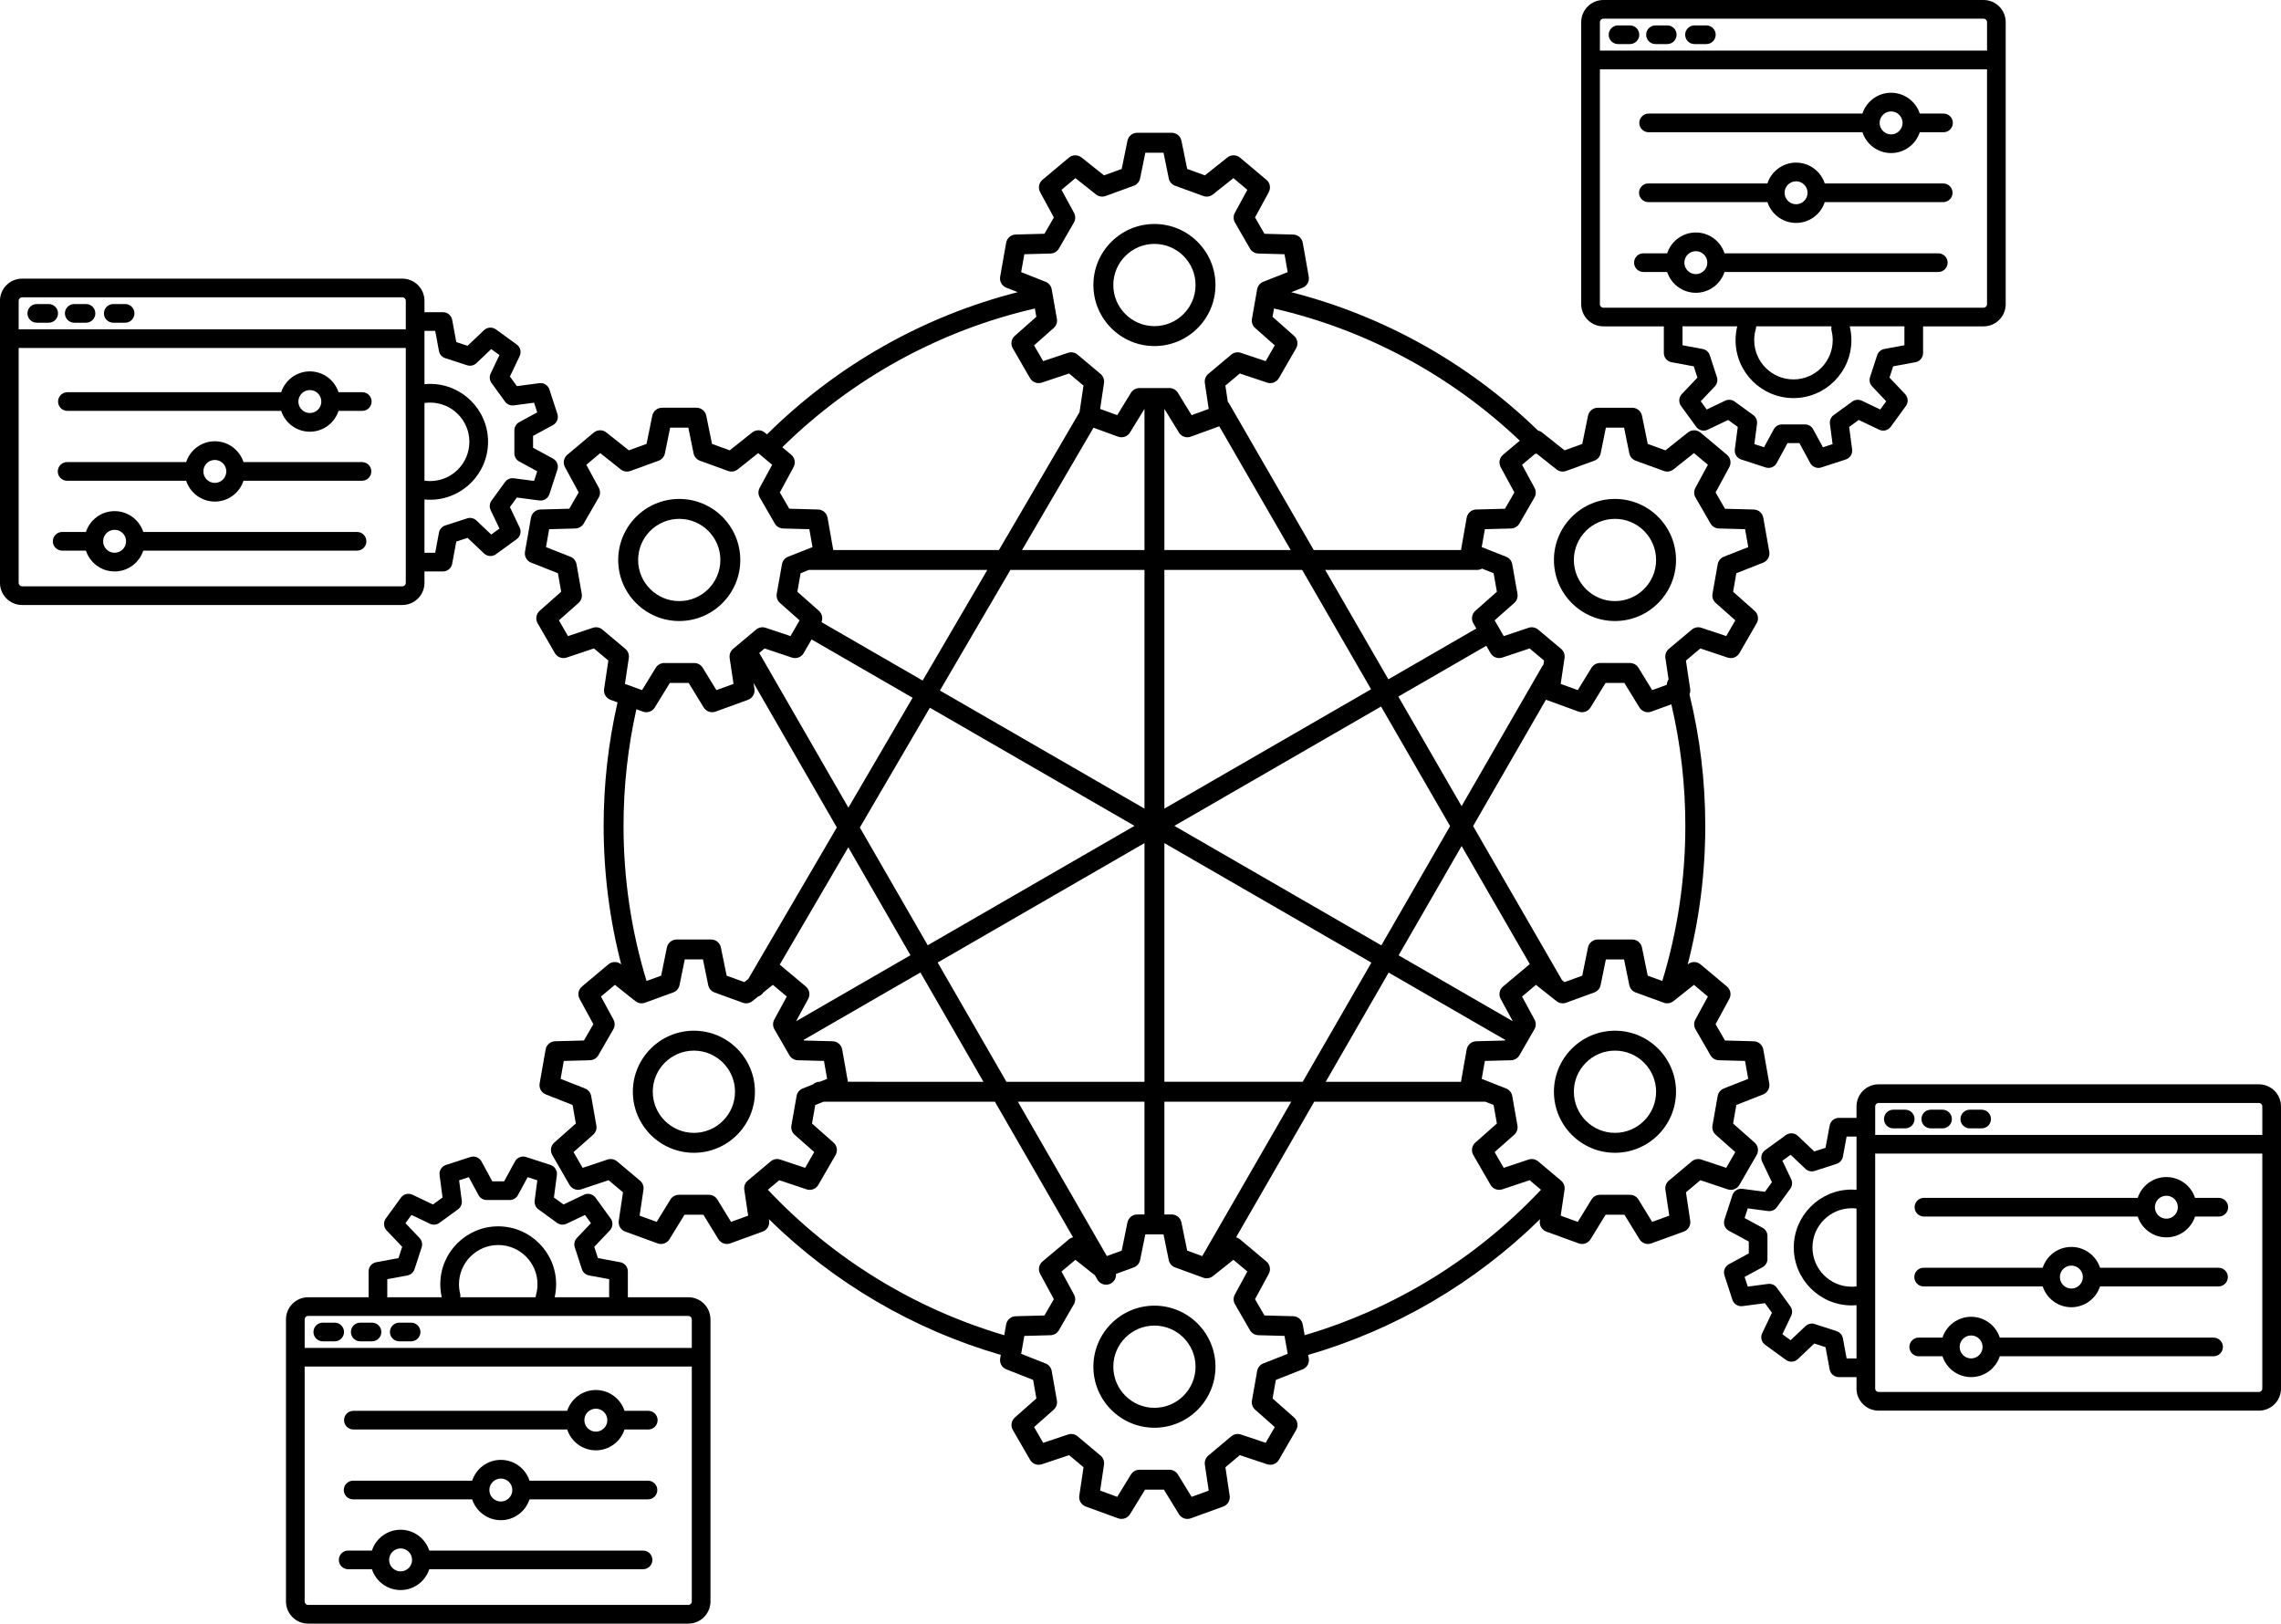 <?xml version="1.0" encoding="UTF-8"?>
<!DOCTYPE svg PUBLIC '-//W3C//DTD SVG 1.0//EN'
          'http://www.w3.org/TR/2001/REC-SVG-20010904/DTD/svg10.dtd'>
<svg height="2607.9" preserveAspectRatio="xMidYMid meet" version="1.0" viewBox="168.5 695.7 3663.7 2607.9" width="3663.7" xmlns="http://www.w3.org/2000/svg" xmlns:xlink="http://www.w3.org/1999/xlink" zoomAndPan="magnify"
><g id="change1_1"
  ><path d="M2022.73,1251.57c54.06,0,98.05-43.98,98.05-98.05s-43.98-98.05-98.05-98.05c-54.06,0-98.05,43.98-98.05,98.05 S1968.67,1251.57,2022.73,1251.57z M2022.73,1087.47c36.42,0,66.05,29.63,66.05,66.05c0,36.42-29.63,66.05-66.05,66.05 c-36.42,0-66.05-29.63-66.05-66.05C1956.69,1117.1,1986.31,1087.47,2022.73,1087.47z"
    /><path d="M2762.45,1693.22c54.06,0,98.05-43.98,98.05-98.05s-43.98-98.05-98.05-98.05s-98.05,43.98-98.05,98.05 S2708.39,1693.22,2762.45,1693.22z M2762.45,1529.12c36.42,0,66.05,29.63,66.05,66.05c0,36.42-29.63,66.05-66.05,66.05 s-66.05-29.63-66.05-66.05C2696.4,1558.75,2726.03,1529.12,2762.45,1529.12z"
    /><path d="M2943.39,2606.07c7.21,2.41,15.13-0.59,18.93-7.17l27.68-47.94c3.8-6.59,2.44-14.94-3.25-19.98l-34.6-30.63l5.25-29.78 l42.99-16.95c7.07-2.79,11.21-10.17,9.89-17.66l-9.61-54.51c-1.32-7.49-7.73-13.01-15.33-13.22l-46.19-1.22l-15.12-26.19 l22.04-40.62c3.63-6.68,2.05-15-3.78-19.89l-42.4-35.58c-5.83-4.89-14.29-5-20.24-0.27l-0.39,0.31 c18.74-72.35,28.22-147.01,28.22-222.52c0-71.46-8.53-142.41-25.38-211.19c1.13-2.65,1.57-5.62,1.12-8.63l-6.82-45.7l23.17-19.44 l43.83,14.65c7.21,2.41,15.13-0.59,18.93-7.17l27.68-47.94c3.8-6.59,2.44-14.94-3.25-19.98l-34.6-30.63l5.25-29.78l42.99-16.95 c7.07-2.79,11.21-10.17,9.89-17.66l-9.61-54.51c-1.32-7.49-7.73-13.01-15.33-13.22l-46.19-1.22l-15.12-26.19l22.04-40.62 c3.63-6.69,2.05-15-3.78-19.89l-42.4-35.58c-5.83-4.89-14.29-5-20.24-0.27l-36.17,28.75l-28.42-10.34l-9.23-45.28 c-1.52-7.45-8.07-12.81-15.68-12.81h-55.35c-7.61,0-14.16,5.35-15.68,12.81l-9.23,45.28l-28.42,10.34l-36.17-28.75 c-1.96-1.56-4.21-2.58-6.53-3.09c-111.16-107.89-247.32-184.16-396.34-222.2l18.26-7.2c7.07-2.79,11.21-10.17,9.89-17.66 l-9.61-54.51c-1.32-7.49-7.73-13.02-15.33-13.22l-46.19-1.22L2184.3,1045l22.04-40.62c3.63-6.68,2.05-15-3.78-19.89l-42.4-35.58 c-5.83-4.89-14.29-5-20.24-0.27l-36.17,28.75l-28.42-10.34l-9.23-45.28c-1.52-7.45-8.07-12.81-15.68-12.81h-55.35 c-7.6,0-14.16,5.35-15.68,12.81l-9.23,45.28l-28.42,10.34l-36.17-28.75c-5.95-4.73-14.42-4.62-20.24,0.27l-42.4,35.58 c-5.83,4.89-7.41,13.2-3.78,19.89l22.04,40.62l-15.12,26.19l-46.19,1.22c-7.6,0.2-14.01,5.73-15.33,13.22l-9.61,54.51 c-1.32,7.49,2.81,14.87,9.89,17.66l18.25,7.2c-151.79,38.77-290.45,117.33-402.7,228.45l-3.43-2.88c-5.83-4.89-14.29-5-20.24-0.27 l-36.17,28.75l-28.42-10.34l-9.23-45.28c-1.52-7.45-8.07-12.81-15.68-12.81h-55.35c-7.6,0-14.16,5.35-15.68,12.81l-9.23,45.28 l-28.42,10.34l-36.17-28.75c-5.95-4.73-14.42-4.62-20.24,0.27l-42.4,35.58c-5.83,4.89-7.41,13.2-3.78,19.89l22.04,40.62 l-15.12,26.19l-46.19,1.22c-7.6,0.2-14.01,5.73-15.33,13.22l-9.61,54.51c-1.32,7.49,2.81,14.87,9.89,17.66l42.99,16.95l5.25,29.78 l-34.6,30.63c-5.69,5.04-7.05,13.39-3.25,19.98l27.68,47.94c3.8,6.59,11.71,9.58,18.93,7.17l43.82-14.65l23.17,19.44l-6.82,45.7 c-1.12,7.52,3.21,14.79,10.35,17.4l11.25,4.1c-14.81,64.68-22.34,131.39-22.34,198.34c0,75.52,9.49,150.17,28.23,222.52l-0.39-0.31 c-5.95-4.73-14.42-4.62-20.24,0.27l-42.4,35.58c-5.83,4.89-7.41,13.2-3.78,19.89l22.04,40.62l-15.12,26.19l-46.19,1.22 c-7.6,0.2-14.01,5.73-15.33,13.22l-9.61,54.51c-1.32,7.49,2.81,14.87,9.89,17.66l42.99,16.95l5.25,29.78l-34.6,30.63 c-5.69,5.04-7.05,13.39-3.25,19.98l27.68,47.94c3.8,6.59,11.72,9.58,18.93,7.17l43.83-14.65l23.17,19.44l-6.82,45.7 c-1.12,7.52,3.21,14.79,10.35,17.39l52.02,18.93c1.8,0.65,3.64,0.97,5.47,0.97c5.44,0,10.67-2.78,13.64-7.64l24.16-39.39h30.24 l24.16,39.39c3.98,6.48,11.97,9.27,19.11,6.67l52.02-18.93c7.15-2.6,11.47-9.87,10.35-17.4l-0.38-2.53 c104.5,102.47,232.41,177.41,372.49,218.03l-0.98,5.54c-1.32,7.49,2.81,14.87,9.89,17.66l42.99,16.95l5.25,29.78l-34.6,30.63 c-5.69,5.04-7.05,13.39-3.25,19.98l27.68,47.94c3.8,6.59,11.72,9.58,18.93,7.17l43.82-14.65l23.17,19.44l-6.82,45.7 c-1.12,7.52,3.21,14.79,10.35,17.4l52.02,18.93c7.15,2.6,15.14-0.19,19.11-6.67l24.16-39.39h30.24l24.16,39.39 c2.98,4.85,8.2,7.64,13.64,7.64c1.82,0,3.67-0.31,5.47-0.97l52.02-18.93c7.15-2.6,11.47-9.87,10.35-17.4l-6.82-45.7l23.17-19.44 l43.83,14.65c7.22,2.41,15.13-0.59,18.93-7.17l27.68-47.94c3.8-6.59,2.44-14.94-3.25-19.98l-34.6-30.63l5.25-29.78l42.99-16.95 c7.07-2.79,11.21-10.17,9.89-17.66l-0.98-5.54c140.12-40.63,267.99-115.55,372.49-218.02l-0.38,2.52 c-1.12,7.52,3.21,14.79,10.35,17.4l52.02,18.93c7.15,2.6,15.14-0.19,19.11-6.67l24.16-39.39h30.24l24.16,39.39 c2.98,4.85,8.2,7.64,13.64,7.64c1.82,0,3.67-0.31,5.47-0.97l52.02-18.93c7.15-2.6,11.47-9.87,10.35-17.4l-6.82-45.7l23.17-19.44 L2943.39,2606.07z M2578.85,2300.19l19.48,35.9l-183.41-105.89l101.19-175.56l109.5,189.66c-0.19,0.14-0.38,0.28-0.56,0.43 l-42.4,35.58C2576.81,2285.19,2575.23,2293.51,2578.85,2300.19z M2524.24,2381.44l-9.15,51.88h-217.25l101.09-175.4l187.35,108.17 l-0.52,0.91l-46.19,1.22C2531.97,2368.42,2525.56,2373.95,2524.24,2381.44z M2099.53,2713.33l-24.21-8.81l-9.23-45.28 c-1.52-7.45-8.07-12.8-15.68-12.8h-11.68v-181.12h203.73L2099.53,2713.33z M1995.06,2646.44c-7.6,0-14.16,5.35-15.68,12.81 l-9.23,45.28l-23.86,8.69l-142.87-247.88h203.31v181.12H1995.06z M1530.37,2433.32l-9.15-51.88c-1.32-7.49-7.73-13.01-15.33-13.22 l-46.19-1.22l-0.52-0.91l187.67-108.35l101.2,175.58H1530.37z M1454.45,1616.41l13.3-5.24h286.56l-103.83,177.68L1487.93,1695 c2.63-6.25,1.05-13.58-4.13-18.17l-34.6-30.63L1454.45,1616.41z M1924.88,1382.73l39.47,14.37c7.15,2.6,15.14-0.19,19.11-6.67 l23.28-37.96v226.71h-196.66L1924.88,1382.73z M2247.02,1235.18l-34.6-30.63l2.35-13.31c148.22,34.1,284,107.15,394.79,212.32 l-26.93,22.6c-5.83,4.89-7.41,13.2-3.78,19.89l22.04,40.62l-15.12,26.19l-46.19,1.22c-7.6,0.2-14.01,5.73-15.33,13.22l-9.15,51.88 h-236.55l-135.6-234.87c-0.67-1.16-1.48-2.19-2.37-3.12l-3.9-26.13l23.17-19.44l43.83,14.65c7.22,2.41,15.13-0.59,18.93-7.17 l27.68-47.94C2254.08,1248.57,2252.72,1240.22,2247.02,1235.18z M2647.54,1763.21c-0.73,0.82-1.39,1.72-1.96,2.7l-129.5,224.68 l-101.63-176.03l141.33-81.6l6.8,11.78c3.8,6.59,11.72,9.58,18.93,7.17l43.82-14.65l23.17,19.44L2647.54,1763.21z M2386.74,1830.56 l110.88,192.06L2387.2,2214.2l-332.47-191.95L2386.74,1830.56z M2038.73,1994.53v-383.36h221.33l110.67,191.68L2038.73,1994.53z M2538.16,1676.83c-5.69,5.04-7.05,13.39-3.25,19.98l4.87,8.44l-141.33,81.6l-101.43-175.68h243.89c2.89,0,5.59-0.78,7.93-2.11 l18.66,7.36l5.25,29.78L2538.16,1676.83z M2126.86,1380.44l114.73,198.73h-202.86v-226.71l23.28,37.96 c2.98,4.85,8.2,7.64,13.64,7.64c1.82,0,3.67-0.31,5.47-0.97L2126.86,1380.44z M2006.73,1611.17v383.36l-328.55-189.69 l113.19-193.68H2006.73z M1459.37,1744.75l12.68-21.96l162.28,93.69l-103.15,176.5l-143.2-248.46l8.63-7.24l43.82,14.65 C1447.65,1754.33,1455.56,1751.33,1459.37,1744.75z M1662.04,1832.47l328.69,189.77l-332.15,191.77l-109-189.11L1662.04,1832.47z M1630.87,2230.01l-183.73,106.08l19.48-35.9c3.63-6.68,2.05-15-3.78-19.89l-41.94-35.2l110.1-188.39L1630.87,2230.01z M1674.56,2241.74l332.18-191.78v383.36h-221.76L1674.56,2241.74z M2038.73,2433.32v-383.36l332.49,191.96l-110.31,191.4H2038.73z M2677.38,2269.98l-142.82-247.37l117-203c0.16,0.07,0.32,0.14,0.48,0.2l52.02,18.93c7.15,2.6,15.14-0.19,19.11-6.67l24.16-39.39 h30.24l24.16,39.39c2.98,4.85,8.2,7.64,13.64,7.64c1.82,0,3.67-0.31,5.47-0.97l32.17-11.71c14.9,63.67,22.45,129.21,22.45,195.21 c0,84.92-12.45,168.72-36.98,249.15l-23.45-8.53l-9.23-45.28c-1.52-7.45-8.07-12.8-15.68-12.8h-55.35 c-7.61,0-14.16,5.35-15.68,12.8l-9.23,45.28l-28.42,10.34L2677.38,2269.98z M2683.98,1452.19l45.25-16.47 c5.23-1.9,9.09-6.39,10.21-11.84l8.41-41.25h29.22l8.41,41.25c1.11,5.45,4.98,9.94,10.21,11.84l45.25,16.47 c5.23,1.9,11.07,0.95,15.43-2.51l32.95-26.2l22.38,18.78l-20.08,37c-2.65,4.89-2.58,10.81,0.21,15.63l24.08,41.71 c2.78,4.82,7.87,7.85,13.43,7.99l42.08,1.12l5.07,28.77l-39.16,15.44c-5.18,2.04-8.92,6.63-9.89,12.11l-8.36,47.43 c-0.97,5.48,0.98,11.07,5.15,14.76l31.52,27.9l-14.61,25.3l-39.93-13.35c-5.28-1.76-11.09-0.66-15.36,2.92l-36.89,30.96 c-4.26,3.58-6.36,9.11-5.54,14.62l5.13,34.37c-1.74,2.53-2.75,5.54-2.82,8.69l-23.55,8.57l-22.01-35.89 c-2.91-4.74-8.07-7.64-13.64-7.64h-48.16c-5.57,0-10.73,2.89-13.64,7.64l-22.01,35.89l-27.46-9.99l6.21-41.64 c0.82-5.5-1.28-11.04-5.54-14.62l-36.89-30.96c-4.26-3.58-10.08-4.68-15.36-2.92l-39.92,13.35l-14.61-25.3l31.52-27.9 c4.17-3.69,6.12-9.28,5.15-14.76l-8.36-47.43c-0.97-5.48-4.71-10.07-9.89-12.11l-39.16-15.44l5.07-28.77l42.08-1.12 c5.56-0.15,10.65-3.17,13.43-7.99l24.08-41.71c2.78-4.82,2.86-10.74,0.21-15.63l-20.08-37l21.28-17.85 c0.89,0.19,1.78,0.29,2.68,0.33l31.37,24.94C2672.9,1453.15,2678.75,1454.1,2683.98,1452.19z M1813.77,1104.06l42.08-1.12 c5.56-0.15,10.65-3.17,13.43-7.99l24.08-41.71c2.78-4.82,2.86-10.74,0.21-15.63l-20.08-37l22.38-18.78l32.95,26.2 c4.36,3.46,10.2,4.41,15.43,2.51l45.25-16.47c5.23-1.9,9.09-6.39,10.21-11.84l8.41-41.25h29.22l8.41,41.25 c1.11,5.45,4.98,9.94,10.2,11.84l45.25,16.47c5.23,1.9,11.07,0.95,15.43-2.51l32.96-26.2l22.38,18.78l-20.08,37 c-2.65,4.89-2.58,10.81,0.21,15.63l24.08,41.71c2.78,4.82,7.87,7.85,13.43,7.99l42.08,1.12l5.07,28.77l-39.16,15.44 c-5.18,2.04-8.92,6.63-9.89,12.11l-8.36,47.43c-0.97,5.48,0.98,11.07,5.15,14.76l31.52,27.9l-14.61,25.3l-39.93-13.35 c-5.28-1.76-11.09-0.66-15.36,2.92l-36.89,30.96c-4.26,3.58-6.36,9.11-5.54,14.62l6.21,41.64l-27.46,9.99l-22.01-35.89 c-2.91-4.74-8.07-7.64-13.64-7.64h-48.16c-5.56,0-10.73,2.89-13.64,7.64l-22.01,35.89l-27.46-9.99l6.21-41.64 c0.82-5.5-1.28-11.04-5.54-14.62l-36.89-30.96c-4.26-3.58-10.08-4.68-15.36-2.92l-39.93,13.35l-14.61-25.3l31.52-27.9 c4.17-3.69,6.12-9.28,5.15-14.76l-8.36-47.43c-0.97-5.48-4.71-10.07-9.89-12.11l-39.16-15.44L1813.77,1104.06z M1830.69,1191.23 l2.35,13.31l-34.6,30.63c-5.69,5.04-7.05,13.39-3.25,19.98l27.68,47.94c3.8,6.59,11.72,9.58,18.93,7.17l43.82-14.65l23.17,19.44 l-6.36,42.65l-129.42,221.46h-266.15l-9.15-51.88c-1.32-7.49-7.73-13.01-15.33-13.22l-46.19-1.22l-15.12-26.19l22.04-40.62 c3.63-6.68,2.05-15-3.78-19.89l-14.34-12.04C1537.66,1303.34,1677.67,1226.44,1830.69,1191.23z M1136.1,1707 c-4.26-3.58-10.08-4.68-15.36-2.92l-39.93,13.35l-14.61-25.3l31.52-27.9c4.17-3.69,6.12-9.28,5.15-14.76l-8.36-47.43 c-0.97-5.48-4.71-10.07-9.89-12.11l-39.16-15.44l5.07-28.77l42.08-1.12c5.56-0.15,10.65-3.17,13.43-7.99l24.08-41.71 c2.78-4.82,2.86-10.74,0.21-15.63l-20.08-37l22.38-18.78l32.95,26.2c4.36,3.46,10.2,4.41,15.43,2.51l45.25-16.47 c5.23-1.9,9.09-6.39,10.21-11.84l8.41-41.25h29.22l8.41,41.25c1.11,5.45,4.98,9.94,10.21,11.84l45.25,16.47 c5.23,1.9,11.07,0.95,15.43-2.51l32.95-26.2l22.38,18.78l-20.08,37c-2.65,4.89-2.58,10.81,0.21,15.63l24.08,41.71 c2.78,4.82,7.87,7.85,13.43,7.99l42.08,1.12l5.07,28.77l-39.16,15.44c-5.18,2.04-8.92,6.63-9.89,12.11l-8.36,47.43 c-0.97,5.48,0.98,11.07,5.15,14.76l31.52,27.9l-14.61,25.3l-39.93-13.35c-5.28-1.76-11.09-0.66-15.36,2.92l-36.89,30.96 c-4.26,3.58-6.36,9.11-5.54,14.62l6.21,41.64l-27.46,9.99l-22.01-35.89c-2.91-4.74-8.07-7.64-13.64-7.64h-48.16 c-5.56,0-10.73,2.89-13.64,7.64l-22.01,35.89l-27.46-9.99l6.21-41.64c0.82-5.5-1.28-11.04-5.54-14.62L1136.1,1707z M1201.11,1838.74c1.8,0.65,3.64,0.97,5.47,0.97c5.44,0,10.67-2.78,13.64-7.64l24.16-39.39h30.24l24.16,39.39 c3.98,6.48,11.97,9.27,19.11,6.67l52.02-18.93c7.15-2.6,11.47-9.87,10.35-17.4l-1.45-9.73l133.78,232.11l-142.24,243.39l-6.33,5.03 l-28.42-10.34l-9.23-45.28c-1.52-7.45-8.07-12.81-15.68-12.81h-55.35c-7.6,0-14.16,5.35-15.68,12.8l-9.23,45.28l-23.46,8.54 c-24.54-80.44-36.97-164.22-36.97-249.16c0-63.21,6.96-126.18,20.65-187.31L1201.11,1838.74z M1342.74,2658.35l-22.01-35.89 c-2.91-4.74-8.07-7.64-13.64-7.64h-48.16c-5.56,0-10.73,2.89-13.64,7.64l-22.01,35.89l-27.46-9.99l6.21-41.64 c0.82-5.5-1.28-11.04-5.54-14.62l-36.89-30.96c-4.26-3.58-10.08-4.68-15.36-2.92l-39.93,13.34l-14.61-25.3l31.52-27.91 c4.17-3.69,6.12-9.28,5.15-14.76l-8.36-47.43c-0.97-5.48-4.71-10.07-9.89-12.11l-39.16-15.44l5.07-28.77l42.08-1.12 c5.56-0.15,10.65-3.17,13.43-7.99l24.08-41.71c2.78-4.82,2.86-10.74,0.21-15.63l-20.08-37l22.38-18.78l32.95,26.19 c4.36,3.46,10.2,4.41,15.43,2.51l45.25-16.47c5.23-1.9,9.09-6.39,10.21-11.84l8.41-41.25h29.22l8.41,41.25 c1.11,5.45,4.98,9.94,10.21,11.84l45.25,16.47c5.23,1.9,11.07,0.95,15.43-2.51l9.52-7.57c3.41-1.15,6.45-3.46,8.48-6.74 l14.95-11.89l22.38,18.78l-20.08,37c-2.65,4.89-2.58,10.81,0.21,15.63l24.08,41.71c2.78,4.82,7.87,7.85,13.43,7.99l42.08,1.12 l5.07,28.77l-11.87,4.68h-0.07c-4.23,0-8.07,1.66-10.93,4.34l-16.28,6.42c-5.18,2.04-8.92,6.63-9.89,12.11l-8.36,47.43 c-0.97,5.48,0.98,11.07,5.15,14.76l31.52,27.91l-14.61,25.3l-39.93-13.34c-5.28-1.76-11.09-0.66-15.36,2.92l-36.89,30.96 c-4.26,3.58-6.36,9.11-5.54,14.62l6.21,41.64L1342.74,2658.35z M1401.86,2606.76l18.27-15.33l43.83,14.65 c7.21,2.41,15.13-0.59,18.93-7.17l27.68-47.94c3.8-6.59,2.44-14.94-3.25-19.98l-34.6-30.63l5.25-29.78l13.3-5.24h275.22 l125.5,217.74c-2.39,0.55-4.68,1.65-6.66,3.31l-42.4,35.58c-5.83,4.89-7.41,13.2-3.78,19.89l22.04,40.62l-15.12,26.19l-46.19,1.22 c-7.6,0.2-14.01,5.73-15.33,13.22l-3.05,17.28C1636.9,2797.8,1505.9,2717.24,1401.86,2606.76z M2197.61,2885.73 c-5.18,2.04-8.92,6.63-9.89,12.11l-8.36,47.43c-0.97,5.48,0.98,11.07,5.15,14.76l31.52,27.9l-14.61,25.3l-39.93-13.35 c-5.28-1.76-11.09-0.66-15.36,2.92l-36.89,30.96c-4.26,3.58-6.36,9.11-5.54,14.62l6.21,41.64l-27.46,9.99l-22.01-35.89 c-2.91-4.74-8.07-7.64-13.64-7.64h-48.16c-5.56,0-10.73,2.89-13.64,7.64l-22.01,35.89l-27.46-9.99l6.21-41.64 c0.82-5.5-1.28-11.04-5.54-14.62l-36.89-30.96c-4.26-3.58-10.08-4.68-15.36-2.92l-39.93,13.35l-14.61-25.3l31.52-27.9 c4.17-3.69,6.12-9.28,5.15-14.76l-8.36-47.43c-0.97-5.48-4.71-10.07-9.89-12.11l-39.16-15.44l5.07-28.77l42.08-1.12 c5.56-0.15,10.65-3.17,13.43-7.99l24.08-41.71c2.78-4.82,2.86-10.74,0.21-15.63l-20.08-37l22.38-18.78l31.34,24.92l4.04,7.01 c2.96,5.14,8.34,8.01,13.88,8.01c2.71,0,5.46-0.69,7.98-2.14c5.55-3.2,8.44-9.22,7.94-15.21l28.46-10.36 c5.23-1.9,9.09-6.39,10.21-11.84l8.41-41.25h29.22l8.41,41.25c1.11,5.45,4.98,9.94,10.2,11.84l45.25,16.47 c0.05,0.02,0.09,0.03,0.14,0.04c0.23,0.08,0.45,0.15,0.68,0.22c0.09,0.03,0.19,0.06,0.28,0.08c0.25,0.07,0.5,0.13,0.75,0.19 c0.08,0.02,0.16,0.04,0.24,0.05c0.26,0.06,0.52,0.1,0.78,0.15c0.08,0.01,0.15,0.03,0.23,0.04c0.26,0.04,0.52,0.07,0.77,0.1 c0.08,0.01,0.16,0.02,0.25,0.02c0.25,0.02,0.5,0.04,0.75,0.04c0.09,0,0.19,0.01,0.28,0.01c0.1,0,0.21,0.01,0.32,0.01 c0.13,0,0.26-0.01,0.38-0.01c0.12,0,0.23-0.01,0.35-0.01c0.21-0.01,0.43-0.02,0.64-0.04c0.13-0.01,0.27-0.02,0.4-0.04 c0.2-0.02,0.39-0.05,0.59-0.08c0.15-0.02,0.29-0.05,0.44-0.07c0.18-0.03,0.36-0.07,0.54-0.11c0.16-0.03,0.32-0.07,0.47-0.11 c0.17-0.04,0.34-0.09,0.51-0.13c0.16-0.04,0.32-0.09,0.48-0.14c0.17-0.05,0.33-0.11,0.49-0.16c0.16-0.05,0.31-0.11,0.46-0.17 c0.17-0.06,0.33-0.13,0.5-0.2c0.14-0.06,0.29-0.13,0.43-0.19c0.17-0.08,0.35-0.16,0.52-0.25c0.13-0.06,0.25-0.13,0.38-0.2 c0.18-0.1,0.37-0.2,0.55-0.31c0.11-0.06,0.21-0.13,0.32-0.19c0.19-0.12,0.39-0.24,0.57-0.37c0.09-0.06,0.18-0.12,0.26-0.18 c0.2-0.14,0.4-0.29,0.59-0.44c0.03-0.02,0.06-0.05,0.09-0.07l32.96-26.2l22.38,18.78l-20.08,37c-2.65,4.89-2.58,10.81,0.21,15.63 l24.08,41.71c2.78,4.82,7.87,7.85,13.43,7.99l42.08,1.12l5.07,28.77L2197.61,2885.73z M2263.99,2840.37l-3.05-17.28 c-1.32-7.49-7.73-13.01-15.33-13.22l-46.19-1.22l-15.12-26.19l22.04-40.62c3.63-6.68,2.05-15-3.78-19.89l-42.4-35.58 c-1.88-1.58-4.04-2.65-6.29-3.23l125.54-217.83h273.22c0.47,0,0.94-0.03,1.4-0.07l13.48,5.31l5.25,29.78l-34.6,30.63 c-5.69,5.04-7.05,13.39-3.25,19.98l27.68,47.94c3.8,6.59,11.72,9.58,18.93,7.17l43.83-14.65l18.27,15.33 C2539.56,2717.24,2408.61,2797.79,2263.99,2840.37z M2885.85,2561.15l-36.89,30.96c-4.26,3.58-6.36,9.11-5.54,14.62l6.21,41.64 l-27.46,9.99l-22.01-35.89c-2.91-4.74-8.07-7.64-13.64-7.64h-48.16c-5.57,0-10.73,2.89-13.64,7.64l-22.01,35.89l-27.46-9.99 l6.21-41.64c0.82-5.5-1.28-11.04-5.54-14.62l-36.89-30.96c-4.26-3.58-10.08-4.68-15.36-2.92l-39.93,13.34l-14.61-25.3l31.52-27.91 c4.17-3.69,6.12-9.28,5.15-14.76l-8.36-47.43c-0.97-5.48-4.71-10.07-9.89-12.11l-39.16-15.44l5.07-28.77l42.08-1.12 c5.56-0.15,10.65-3.17,13.43-7.99l24.08-41.71c2.78-4.82,2.86-10.74,0.21-15.63l-20.08-37l22.38-18.78l32.95,26.19 c4.36,3.46,10.2,4.41,15.43,2.51l45.25-16.47c5.23-1.9,9.09-6.39,10.21-11.84l8.41-41.25h29.22l8.41,41.25 c1.11,5.45,4.98,9.94,10.21,11.84l45.25,16.47c5.23,1.9,11.07,0.95,15.43-2.51l32.95-26.19l22.38,18.78l-20.08,37 c-2.65,4.89-2.58,10.81,0.21,15.63l24.08,41.71c2.78,4.82,7.87,7.85,13.43,7.99l42.08,1.12l5.07,28.77l-39.16,15.44 c-5.18,2.04-8.92,6.63-9.89,12.11l-8.36,47.43c-0.97,5.48,0.98,11.07,5.15,14.76l31.52,27.91l-14.61,25.3l-39.93-13.34 C2895.93,2556.47,2890.12,2557.57,2885.85,2561.15z"
    /><path d="M2762.45,2351.27c-54.06,0-98.05,43.99-98.05,98.05s43.98,98.05,98.05,98.05s98.05-43.98,98.05-98.05 S2816.51,2351.27,2762.45,2351.27z M2762.45,2515.37c-36.42,0-66.05-29.63-66.05-66.05s29.63-66.05,66.05-66.05 s66.05,29.63,66.05,66.05S2798.87,2515.37,2762.45,2515.37z"
    /><path d="M2022.73,2792.92c-54.06,0-98.05,43.98-98.05,98.05s43.98,98.05,98.05,98.05c54.06,0,98.05-43.98,98.05-98.05 S2076.8,2792.92,2022.73,2792.92z M2022.73,2957.02c-36.42,0-66.05-29.63-66.05-66.05s29.63-66.05,66.05-66.05 c36.42,0,66.05,29.63,66.05,66.05S2059.15,2957.02,2022.73,2957.02z"
    /><path d="M1283.02,2351.27c-54.06,0-98.05,43.99-98.05,98.05s43.98,98.05,98.05,98.05s98.05-43.98,98.05-98.05 S1337.08,2351.27,1283.02,2351.27z M1283.02,2515.37c-36.42,0-66.05-29.63-66.05-66.05s29.63-66.05,66.05-66.05 c36.42,0,66.05,29.63,66.05,66.05S1319.44,2515.37,1283.02,2515.37z"
    /><path d="M1259.5,1693.22c54.06,0,98.05-43.98,98.05-98.05s-43.98-98.05-98.05-98.05s-98.05,43.98-98.05,98.05 S1205.44,1693.22,1259.5,1693.22z M1259.5,1529.12c36.42,0,66.05,29.63,66.05,66.05c0,36.42-29.63,66.05-66.05,66.05 c-36.42,0-66.05-29.63-66.05-66.05C1193.45,1558.75,1223.08,1529.12,1259.5,1529.12z"
    /><path d="M850.27,1631.95v-18.37h29.74c7.23,0,13.43-5.16,14.75-12.27l6.63-35.78l18.12-5.89l26.4,25.05 c5.25,4.98,13.29,5.5,19.14,1.25l33.4-24.27c5.85-4.25,7.83-12.07,4.72-18.59l-15.66-32.84l11.2-15.41l36.08,4.75 c7.17,0.94,13.99-3.36,16.22-10.24l12.76-39.26c2.23-6.88-0.75-14.37-7.11-17.82l-31.98-17.36v-19.05l31.98-17.36 c6.35-3.45,9.34-10.94,7.11-17.82l-12.76-39.26c-2.23-6.88-9.06-11.18-16.22-10.24l-36.08,4.75l-11.2-15.41l15.66-32.84 c3.11-6.53,1.13-14.34-4.72-18.59l-33.4-24.27c-5.85-4.25-13.9-3.72-19.14,1.25l-26.39,25.05l-18.12-5.89l-6.63-35.78 c-1.32-7.11-7.52-12.27-14.75-12.27h-29.74v-18.37c0-19.59-15.94-35.53-35.53-35.53H204c-19.59,0-35.53,15.94-35.53,35.53v453.15 c0,19.59,15.94,35.53,35.53,35.53h610.75C834.34,1667.48,850.27,1651.54,850.27,1631.95z M850.27,1343.01 c3-0.43,6.04-0.66,9.1-0.66c34.76,0,63.03,28.28,63.03,63.03s-28.28,63.03-63.03,63.03c-3.06,0-6.1-0.22-9.1-0.65V1343.01z M867.54,1227.18l5.99,32.29c1,5.41,4.88,9.83,10.11,11.53l35.09,11.4c5.23,1.7,10.97,0.4,14.96-3.38l23.82-22.6l13.21,9.6 l-14.14,29.64c-2.37,4.96-1.83,10.82,1.4,15.27l21.69,29.85c3.23,4.45,8.64,6.77,14.09,6.05l32.56-4.28l5.05,15.53l-28.86,15.67 c-4.83,2.62-7.84,7.68-7.84,13.18v36.9c0,5.5,3.01,10.56,7.84,13.18l28.86,15.67l-5.05,15.53l-32.56-4.28 c-5.45-0.72-10.86,1.61-14.09,6.05l-21.69,29.85c-3.23,4.45-3.77,10.31-1.4,15.27l14.14,29.64l-13.21,9.6l-23.82-22.6 c-3.99-3.79-9.73-5.09-14.96-3.38l-35.09,11.4c-5.23,1.7-9.11,6.12-10.11,11.53l-5.99,32.29h-17.26v-85.62 c3.02,0.29,6.05,0.45,9.1,0.45c51.3,0,93.03-41.73,93.03-93.03s-41.73-93.03-93.03-93.03c-3.04,0-6.08,0.15-9.1,0.45v-85.62H867.54 z M204,1173.28h610.75c3.05,0,5.53,2.48,5.53,5.53v45.79h-621.8v-45.79C198.47,1175.76,200.95,1173.28,204,1173.28z M198.47,1631.95V1254.6h621.8v377.36c0,3.05-2.48,5.53-5.53,5.53H204C200.95,1637.48,198.47,1635,198.47,1631.95z"
    /><path d="M227.59,1214.06h19.1c8.28,0,15-6.72,15-15s-6.72-15-15-15h-19.1c-8.28,0-15,6.72-15,15S219.31,1214.06,227.59,1214.06z"
    /><path d="M287.76,1214.06h18.88c8.28,0,15-6.72,15-15s-6.72-15-15-15h-18.88c-8.28,0-15,6.72-15,15S279.47,1214.06,287.76,1214.06z"
    /><path d="M350.43,1214.06h19.01c8.28,0,15-6.72,15-15s-6.72-15-15-15h-19.01c-8.28,0-15,6.72-15,15S342.14,1214.06,350.43,1214.06z"
    /><path d="M750.38,1325.69h-38.15c-6.33-19.39-24.57-33.44-46.05-33.44c-21.47,0-39.72,14.05-46.05,33.44H276.76 c-8.28,0-15,6.72-15,15s6.72,15,15,15h343.37c6.33,19.39,24.57,33.44,46.05,33.44c21.47,0,39.72-14.05,46.05-33.44h38.15 c8.28,0,15-6.72,15-15S758.66,1325.69,750.38,1325.69z M666.18,1359.13c-10.17,0-18.44-8.27-18.44-18.44s8.27-18.44,18.44-18.44 s18.44,8.27,18.44,18.44S676.35,1359.13,666.18,1359.13z"
    /><path d="M749.91,1437.92H559.62c-6.33-19.39-24.57-33.44-46.05-33.44c-21.47,0-39.72,14.05-46.05,33.44H276.29 c-8.28,0-15,6.72-15,15s6.72,15,15,15h191.23c6.33,19.39,24.57,33.44,46.05,33.44c21.47,0,39.72-14.05,46.05-33.44h190.29 c8.28,0,15-6.72,15-15S758.2,1437.92,749.91,1437.92z M513.57,1471.36c-10.17,0-18.44-8.27-18.44-18.44s8.27-18.44,18.44-18.44 c10.17,0,18.44,8.27,18.44,18.44S523.74,1471.36,513.57,1471.36z"
    /><path d="M741.99,1550.15H398.61c-6.33-19.39-24.57-33.44-46.05-33.44s-39.72,14.05-46.05,33.44h-38.15c-8.28,0-15,6.72-15,15 s6.72,15,15,15h38.15c6.33,19.39,24.57,33.44,46.05,33.44s39.72-14.05,46.05-33.44h343.37c8.28,0,15-6.72,15-15 S750.27,1550.15,741.99,1550.15z M352.57,1583.58c-10.17,0-18.44-8.27-18.44-18.44s8.27-18.44,18.44-18.44s18.44,8.27,18.44,18.44 S362.73,1583.58,352.57,1583.58z"
    /><path d="M1274.12,2779.43h-97.18c0-0.08,0.01-0.16,0.01-0.25v-41.28c0-7.23-5.16-13.43-12.27-14.75l-35.78-6.63l-5.89-18.12 l25.05-26.39c4.98-5.24,5.5-13.29,1.25-19.14l-24.27-33.4c-4.25-5.85-12.07-7.84-18.59-4.72l-32.84,15.66l-15.41-11.2l4.75-36.08 c0.94-7.17-3.36-13.99-10.24-16.22l-39.26-12.76c-6.88-2.24-14.37,0.75-17.82,7.11l-17.36,31.98h-19.05l-17.36-31.98 c-3.45-6.35-10.94-9.34-17.82-7.11l-39.26,12.76c-6.88,2.23-11.18,9.06-10.24,16.22l4.75,36.08l-15.41,11.2l-32.84-15.66 c-6.53-3.11-14.34-1.13-18.59,4.72l-24.27,33.4c-4.25,5.85-3.72,13.9,1.25,19.14l25.05,26.39l-5.89,18.12l-35.78,6.63 c-7.11,1.32-12.27,7.52-12.27,14.75v41.28c0,0.08,0.01,0.16,0.01,0.25h-97.18c-19.59,0-35.53,15.94-35.53,35.53v453.15 c0,19.59,15.94,35.53,35.53,35.53h610.75c19.59,0,35.53-15.94,35.53-35.53v-453.15 C1309.64,2795.36,1293.71,2779.43,1274.12,2779.43z M790.54,2779.18v-28.81l32.29-5.98c5.41-1,9.83-4.88,11.53-10.11l11.4-35.09 c1.7-5.23,0.4-10.97-3.38-14.96l-22.6-23.82l9.6-13.21l29.64,14.14c4.96,2.37,10.82,1.83,15.27-1.4l29.85-21.69 c4.45-3.23,6.77-8.64,6.05-14.09l-4.29-32.56l15.53-5.05l15.67,28.86c2.62,4.83,7.68,7.84,13.18,7.84h36.9 c5.5,0,10.56-3.01,13.18-7.84l15.67-28.86l15.53,5.05l-4.29,32.56c-0.72,5.45,1.61,10.86,6.05,14.09l29.85,21.69 c4.45,3.23,10.31,3.77,15.27,1.4l29.64-14.14l9.6,13.21l-22.6,23.82c-3.79,3.99-5.08,9.73-3.38,14.96l11.4,35.09 c1.7,5.23,6.12,9.11,11.53,10.11l32.29,5.98v28.81c0,0.08,0.01,0.16,0.01,0.25h-87.55c1.57-6.82,2.37-13.83,2.37-20.89 c0-51.3-41.73-93.03-93.03-93.03s-93.03,41.73-93.03,93.03c0,7.05,0.8,14.07,2.37,20.89h-87.55 C790.53,2779.34,790.54,2779.26,790.54,2779.18z M907.58,2773.82c-1.24-4.96-1.86-10.11-1.86-15.28 c0-34.75,28.28-63.03,63.03-63.03s63.03,28.28,63.03,63.03c0,5.98-0.83,11.9-2.48,17.58c-0.32,1.1-0.49,2.21-0.56,3.31H907.88 C908.12,2777.6,908.05,2775.71,907.58,2773.82z M663.37,2809.43h610.75c3.05,0,5.53,2.48,5.53,5.53v45.79h-621.8v-45.79 C657.84,2811.9,660.32,2809.43,663.37,2809.43z M1274.12,3273.62H663.37c-3.05,0-5.53-2.48-5.53-5.53v-377.36h621.8v377.36 C1279.64,3271.15,1277.16,3273.62,1274.12,3273.62z"
    /><path d="M686.96,2850.21h19.1c8.28,0,15-6.72,15-15s-6.72-15-15-15h-19.1c-8.28,0-15,6.72-15,15S678.68,2850.21,686.96,2850.21z"
    /><path d="M747.13,2850.21h18.88c8.28,0,15-6.72,15-15s-6.72-15-15-15h-18.88c-8.28,0-15,6.72-15,15S738.84,2850.21,747.13,2850.21z"
    /><path d="M809.8,2850.21h19.01c8.28,0,15-6.72,15-15s-6.72-15-15-15H809.8c-8.28,0-15,6.72-15,15S801.51,2850.21,809.8,2850.21z"
    /><path d="M1209.75,2961.84h-38.15c-6.33-19.39-24.57-33.44-46.05-33.44s-39.72,14.05-46.05,33.44H736.13c-8.28,0-15,6.72-15,15 s6.72,15,15,15h343.37c6.33,19.39,24.57,33.44,46.05,33.44s39.72-14.05,46.05-33.44h38.15c8.28,0,15-6.72,15-15 S1218.03,2961.84,1209.75,2961.84z M1125.55,2995.27c-10.17,0-18.44-8.27-18.44-18.44s8.27-18.44,18.44-18.44 s18.44,8.27,18.44,18.44S1135.72,2995.27,1125.55,2995.27z"
    /><path d="M1209.28,3074.06h-190.29c-6.33-19.39-24.57-33.44-46.05-33.44s-39.72,14.05-46.05,33.44H735.66c-8.28,0-15,6.72-15,15 s6.72,15,15,15h191.23c6.33,19.39,24.57,33.44,46.05,33.44s39.72-14.05,46.05-33.44h190.29c8.28,0,15-6.72,15-15 S1217.57,3074.06,1209.28,3074.06z M972.94,3107.5c-10.17,0-18.44-8.27-18.44-18.44s8.27-18.44,18.44-18.44s18.44,8.27,18.44,18.44 S983.11,3107.5,972.94,3107.5z"
    /><path d="M1201.36,3186.29H857.98c-6.33-19.39-24.57-33.44-46.05-33.44s-39.72,14.05-46.05,33.44h-38.15c-8.28,0-15,6.72-15,15 s6.72,15,15,15h38.15c6.33,19.39,24.57,33.44,46.05,33.44s39.72-14.05,46.05-33.44h343.37c8.28,0,15-6.72,15-15 S1209.64,3186.29,1201.36,3186.29z M811.94,3219.73c-10.17,0-18.44-8.27-18.44-18.44s8.27-18.44,18.44-18.44 s18.44,8.27,18.44,18.44S822.1,3219.73,811.94,3219.73z"
    /><path d="M3796.67,2437.37h-610.75c-19.59,0-35.53,15.94-35.53,35.53v18.37h-28.36c-7.23,0-13.43,5.16-14.75,12.27l-6.63,35.78 l-18.12,5.89l-26.39-25.05c-5.24-4.98-13.29-5.51-19.14-1.25l-33.4,24.27c-5.85,4.25-7.83,12.07-4.72,18.59l15.66,32.84 l-11.2,15.41l-36.08-4.75c-7.17-0.94-13.99,3.36-16.22,10.24l-12.76,39.26c-2.23,6.88,0.75,14.37,7.11,17.82l31.98,17.36V2709 l-31.98,17.36c-6.35,3.45-9.34,10.94-7.11,17.82l12.76,39.26c2.23,6.88,9.06,11.18,16.22,10.24l36.08-4.75l11.2,15.41l-15.66,32.84 c-3.11,6.53-1.13,14.34,4.72,18.59l33.4,24.26c5.85,4.25,13.9,3.72,19.14-1.25l26.39-25.05l18.12,5.89l6.63,35.78 c1.32,7.11,7.52,12.27,14.75,12.27h28.36v18.37c0,19.59,15.94,35.53,35.53,35.53h610.75c19.59,0,35.53-15.94,35.53-35.53V2472.9 C3832.19,2453.31,3816.26,2437.37,3796.67,2437.37z M3185.92,2467.37h610.75c3.05,0,5.53,2.48,5.53,5.53v45.79h-621.8v-45.79 C3180.39,2469.85,3182.87,2467.37,3185.92,2467.37z M3150.39,2762.03c-2.55,0.31-5.13,0.47-7.71,0.47 c-34.76,0-63.03-28.28-63.03-63.03c0-34.75,28.28-63.03,63.03-63.03c2.59,0,5.16,0.17,7.71,0.48V2762.03z M3134.51,2877.67 l-5.98-32.29c-1-5.41-4.88-9.83-10.11-11.53l-35.09-11.4c-5.23-1.7-10.97-0.4-14.96,3.38l-23.82,22.6l-13.21-9.6l14.13-29.64 c2.37-4.96,1.83-10.83-1.4-15.27l-21.69-29.85c-3.23-4.45-8.65-6.77-14.09-6.05l-32.56,4.29l-5.05-15.53l28.86-15.67 c4.83-2.62,7.84-7.68,7.84-13.18v-36.9c0-5.5-3.01-10.56-7.84-13.18l-28.86-15.67l5.05-15.53l32.56,4.29 c5.45,0.71,10.86-1.61,14.09-6.05l21.69-29.85c3.23-4.45,3.77-10.31,1.4-15.27l-14.13-29.64l13.21-9.6l23.82,22.6 c3.99,3.79,9.73,5.09,14.96,3.38l35.09-11.4c5.23-1.7,9.11-6.12,10.11-11.53l5.98-32.29h15.88v85.5c-2.56-0.21-5.13-0.33-7.71-0.33 c-51.3,0-93.03,41.73-93.03,93.03c0,51.3,41.73,93.03,93.03,93.03c2.58,0,5.15-0.11,7.71-0.33v85.5H3134.51z M3796.67,2931.57 h-610.75c-3.05,0-5.53-2.48-5.53-5.53v-377.36h621.8v377.36C3802.19,2929.09,3799.71,2931.57,3796.67,2931.57z"
    /><path d="M3209.51,2508.15h19.1c8.28,0,15-6.72,15-15s-6.72-15-15-15h-19.1c-8.28,0-15,6.72-15,15S3201.23,2508.15,3209.51,2508.15z"
    /><path d="M3269.68,2508.15h18.88c8.28,0,15-6.72,15-15s-6.72-15-15-15h-18.88c-8.28,0-15,6.72-15,15 S3261.39,2508.15,3269.68,2508.15z"
    /><path d="M3332.35,2508.15h19.01c8.28,0,15-6.72,15-15s-6.72-15-15-15h-19.01c-8.28,0-15,6.72-15,15 S3324.06,2508.15,3332.35,2508.15z"
    /><path d="M3732.3,2619.78h-38.15c-6.33-19.39-24.57-33.44-46.05-33.44c-21.47,0-39.72,14.05-46.05,33.44h-343.37 c-8.28,0-15,6.72-15,15s6.72,15,15,15h343.37c6.33,19.39,24.57,33.44,46.05,33.44c21.47,0,39.72-14.05,46.05-33.44h38.15 c8.28,0,15-6.72,15-15S3740.58,2619.78,3732.3,2619.78z M3648.1,2653.22c-10.17,0-18.44-8.27-18.44-18.44s8.27-18.44,18.44-18.44 s18.44,8.27,18.44,18.44S3658.27,2653.22,3648.1,2653.22z"
    /><path d="M3731.83,2732.01h-190.29c-6.33-19.39-24.57-33.44-46.05-33.44s-39.72,14.05-46.05,33.44h-191.23c-8.28,0-15,6.72-15,15 s6.72,15,15,15h191.23c6.33,19.39,24.57,33.44,46.05,33.44s39.72-14.05,46.05-33.44h190.29c8.28,0,15-6.72,15-15 S3740.12,2732.01,3731.83,2732.01z M3495.49,2765.44c-10.17,0-18.44-8.27-18.44-18.44s8.27-18.44,18.44-18.44 s18.44,8.27,18.44,18.44S3505.66,2765.44,3495.49,2765.44z"
    /><path d="M3723.91,2844.23h-343.37c-6.33-19.39-24.57-33.44-46.05-33.44s-39.72,14.05-46.05,33.44h-38.15c-8.28,0-15,6.72-15,15 s6.72,15,15,15h38.15c6.33,19.39,24.57,33.44,46.05,33.44s39.72-14.05,46.05-33.44h343.37c8.28,0,15-6.72,15-15 S3732.19,2844.23,3723.91,2844.23z M3334.48,2877.67c-10.17,0-18.44-8.27-18.44-18.44s8.27-18.44,18.44-18.44 s18.44,8.27,18.44,18.44S3344.65,2877.67,3334.48,2877.67z"
    /><path d="M2743.76,1219.91h97.25c-0.05,0.51-0.08,1.03-0.08,1.56v41.28c0,7.23,5.16,13.43,12.27,14.75l35.78,6.63l5.89,18.12 l-25.05,26.4c-4.98,5.24-5.5,13.29-1.25,19.14l24.27,33.4c4.25,5.85,12.07,7.83,18.59,4.72l32.84-15.66l15.41,11.2l-4.75,36.08 c-0.94,7.17,3.36,13.99,10.24,16.22l39.26,12.76c6.88,2.24,14.37-0.75,17.82-7.11l17.36-31.98h19.05l17.36,31.98 c2.68,4.94,7.8,7.84,13.18,7.84c1.54,0,3.1-0.24,4.63-0.74l39.26-12.76c6.88-2.23,11.18-9.06,10.24-16.22l-4.75-36.08l15.41-11.2 l32.84,15.66c6.52,3.11,14.34,1.13,18.59-4.72l24.26-33.4c4.25-5.85,3.72-13.9-1.25-19.14l-25.05-26.4l5.89-18.12l35.78-6.63 c7.11-1.32,12.27-7.52,12.27-14.75l0-41.28c0-0.53-0.03-1.04-0.08-1.56h97.25c19.59,0,35.53-15.94,35.53-35.53V731.24 c0-19.59-15.94-35.53-35.53-35.53h-610.75c-19.59,0-35.53,15.94-35.53,35.53v453.14 C2708.23,1203.97,2724.17,1219.91,2743.76,1219.91z M3227.34,1221.46v28.81l-32.29,5.99c-5.41,1-9.83,4.88-11.53,10.11l-11.4,35.09 c-1.7,5.23-0.4,10.97,3.38,14.96l22.6,23.82l-9.6,13.21l-29.64-14.14c-4.96-2.37-10.83-1.83-15.27,1.4l-29.85,21.69 c-4.45,3.23-6.77,8.64-6.06,14.09l4.29,32.56l-15.53,5.05l-15.67-28.86c-2.62-4.83-7.68-7.84-13.18-7.84h-36.9 c-5.5,0-10.56,3.01-13.18,7.84l-15.67,28.86l-15.53-5.05l4.29-32.56c0.72-5.45-1.61-10.86-6.05-14.09l-29.85-21.69 c-4.45-3.23-10.31-3.77-15.27-1.4l-29.64,14.14l-9.6-13.21l22.6-23.82c3.79-3.99,5.08-9.73,3.38-14.96l-11.4-35.09 c-1.7-5.23-6.12-9.11-11.53-10.11l-32.29-5.99v-28.81c0-0.53-0.03-1.04-0.08-1.56h87.93c-1.77,7.24-2.68,14.68-2.68,22.2 c0,51.3,41.73,93.03,93.03,93.03c51.3,0,93.03-41.73,93.03-93.03c0-7.5-0.9-14.97-2.67-22.2h87.92 C3227.36,1220.42,3227.34,1220.94,3227.34,1221.46z M3110.3,1226.82c1.24,4.97,1.86,10.11,1.86,15.28 c0,34.76-28.28,63.03-63.03,63.03c-34.75,0-63.03-28.28-63.03-63.03c0-5.98,0.83-11.9,2.48-17.58c0.45-1.54,0.63-3.1,0.58-4.62 h121.07C3109.74,1222.12,3109.72,1224.47,3110.3,1226.82z M3354.51,1189.91h-610.75c-3.05,0-5.53-2.48-5.53-5.53V807.03h621.8 v377.36C3360.03,1187.43,3357.55,1189.91,3354.51,1189.91z M2743.76,725.71h610.75c3.05,0,5.53,2.48,5.53,5.53v45.79h-621.8v-45.79 C2738.23,728.19,2740.71,725.71,2743.76,725.71z"
    /><path d="M2767.35,766.49h19.1c8.28,0,15-6.72,15-15s-6.72-15-15-15h-19.1c-8.28,0-15,6.72-15,15S2759.07,766.49,2767.35,766.49z"
    /><path d="M2827.52,766.49h18.88c8.28,0,15-6.72,15-15s-6.72-15-15-15h-18.88c-8.28,0-15,6.72-15,15S2819.23,766.49,2827.52,766.49z"
    /><path d="M2890.19,766.49h19.01c8.28,0,15-6.72,15-15s-6.72-15-15-15h-19.01c-8.28,0-15,6.72-15,15S2881.9,766.49,2890.19,766.49z"
    /><path d="M3290.14,878.12h-38.15c-6.33-19.39-24.57-33.44-46.05-33.44s-39.72,14.05-46.05,33.44h-343.37c-8.28,0-15,6.72-15,15 s6.72,15,15,15h343.37c6.33,19.39,24.57,33.44,46.05,33.44s39.72-14.05,46.05-33.44h38.15c8.28,0,15-6.72,15-15 S3298.43,878.12,3290.14,878.12z M3205.94,911.56c-10.17,0-18.44-8.27-18.44-18.44s8.27-18.44,18.44-18.44s18.44,8.27,18.44,18.44 S3216.11,911.56,3205.94,911.56z"
    /><path d="M3289.67,990.35l-190.29,0c-6.33-19.39-24.57-33.44-46.05-33.44s-39.72,14.05-46.05,33.44h-191.23c-8.28,0-15,6.72-15,15 s6.72,15,15,15h191.23c6.33,19.39,24.57,33.44,46.05,33.44s39.72-14.05,46.05-33.44l190.29,0c8.28,0,15-6.72,15-15 S3297.96,990.35,3289.67,990.35z M3053.33,1023.78c-10.17,0-18.44-8.27-18.44-18.44s8.27-18.44,18.44-18.44s18.44,8.27,18.44,18.44 S3063.5,1023.78,3053.33,1023.78z"
    /><path d="M3281.75,1102.57h-343.37c-6.33-19.39-24.57-33.44-46.05-33.44s-39.72,14.05-46.05,33.44h-38.15c-8.28,0-15,6.72-15,15 s6.72,15,15,15h38.15c6.33,19.39,24.57,33.44,46.05,33.44s39.72-14.05,46.05-33.44h343.37c8.28,0,15-6.72,15-15 S3290.03,1102.57,3281.75,1102.57z M2892.33,1136.01c-10.17,0-18.44-8.27-18.44-18.44s8.27-18.44,18.44-18.44 s18.44,8.27,18.44,18.44S2902.49,1136.01,2892.33,1136.01z"
  /></g
></svg
>
